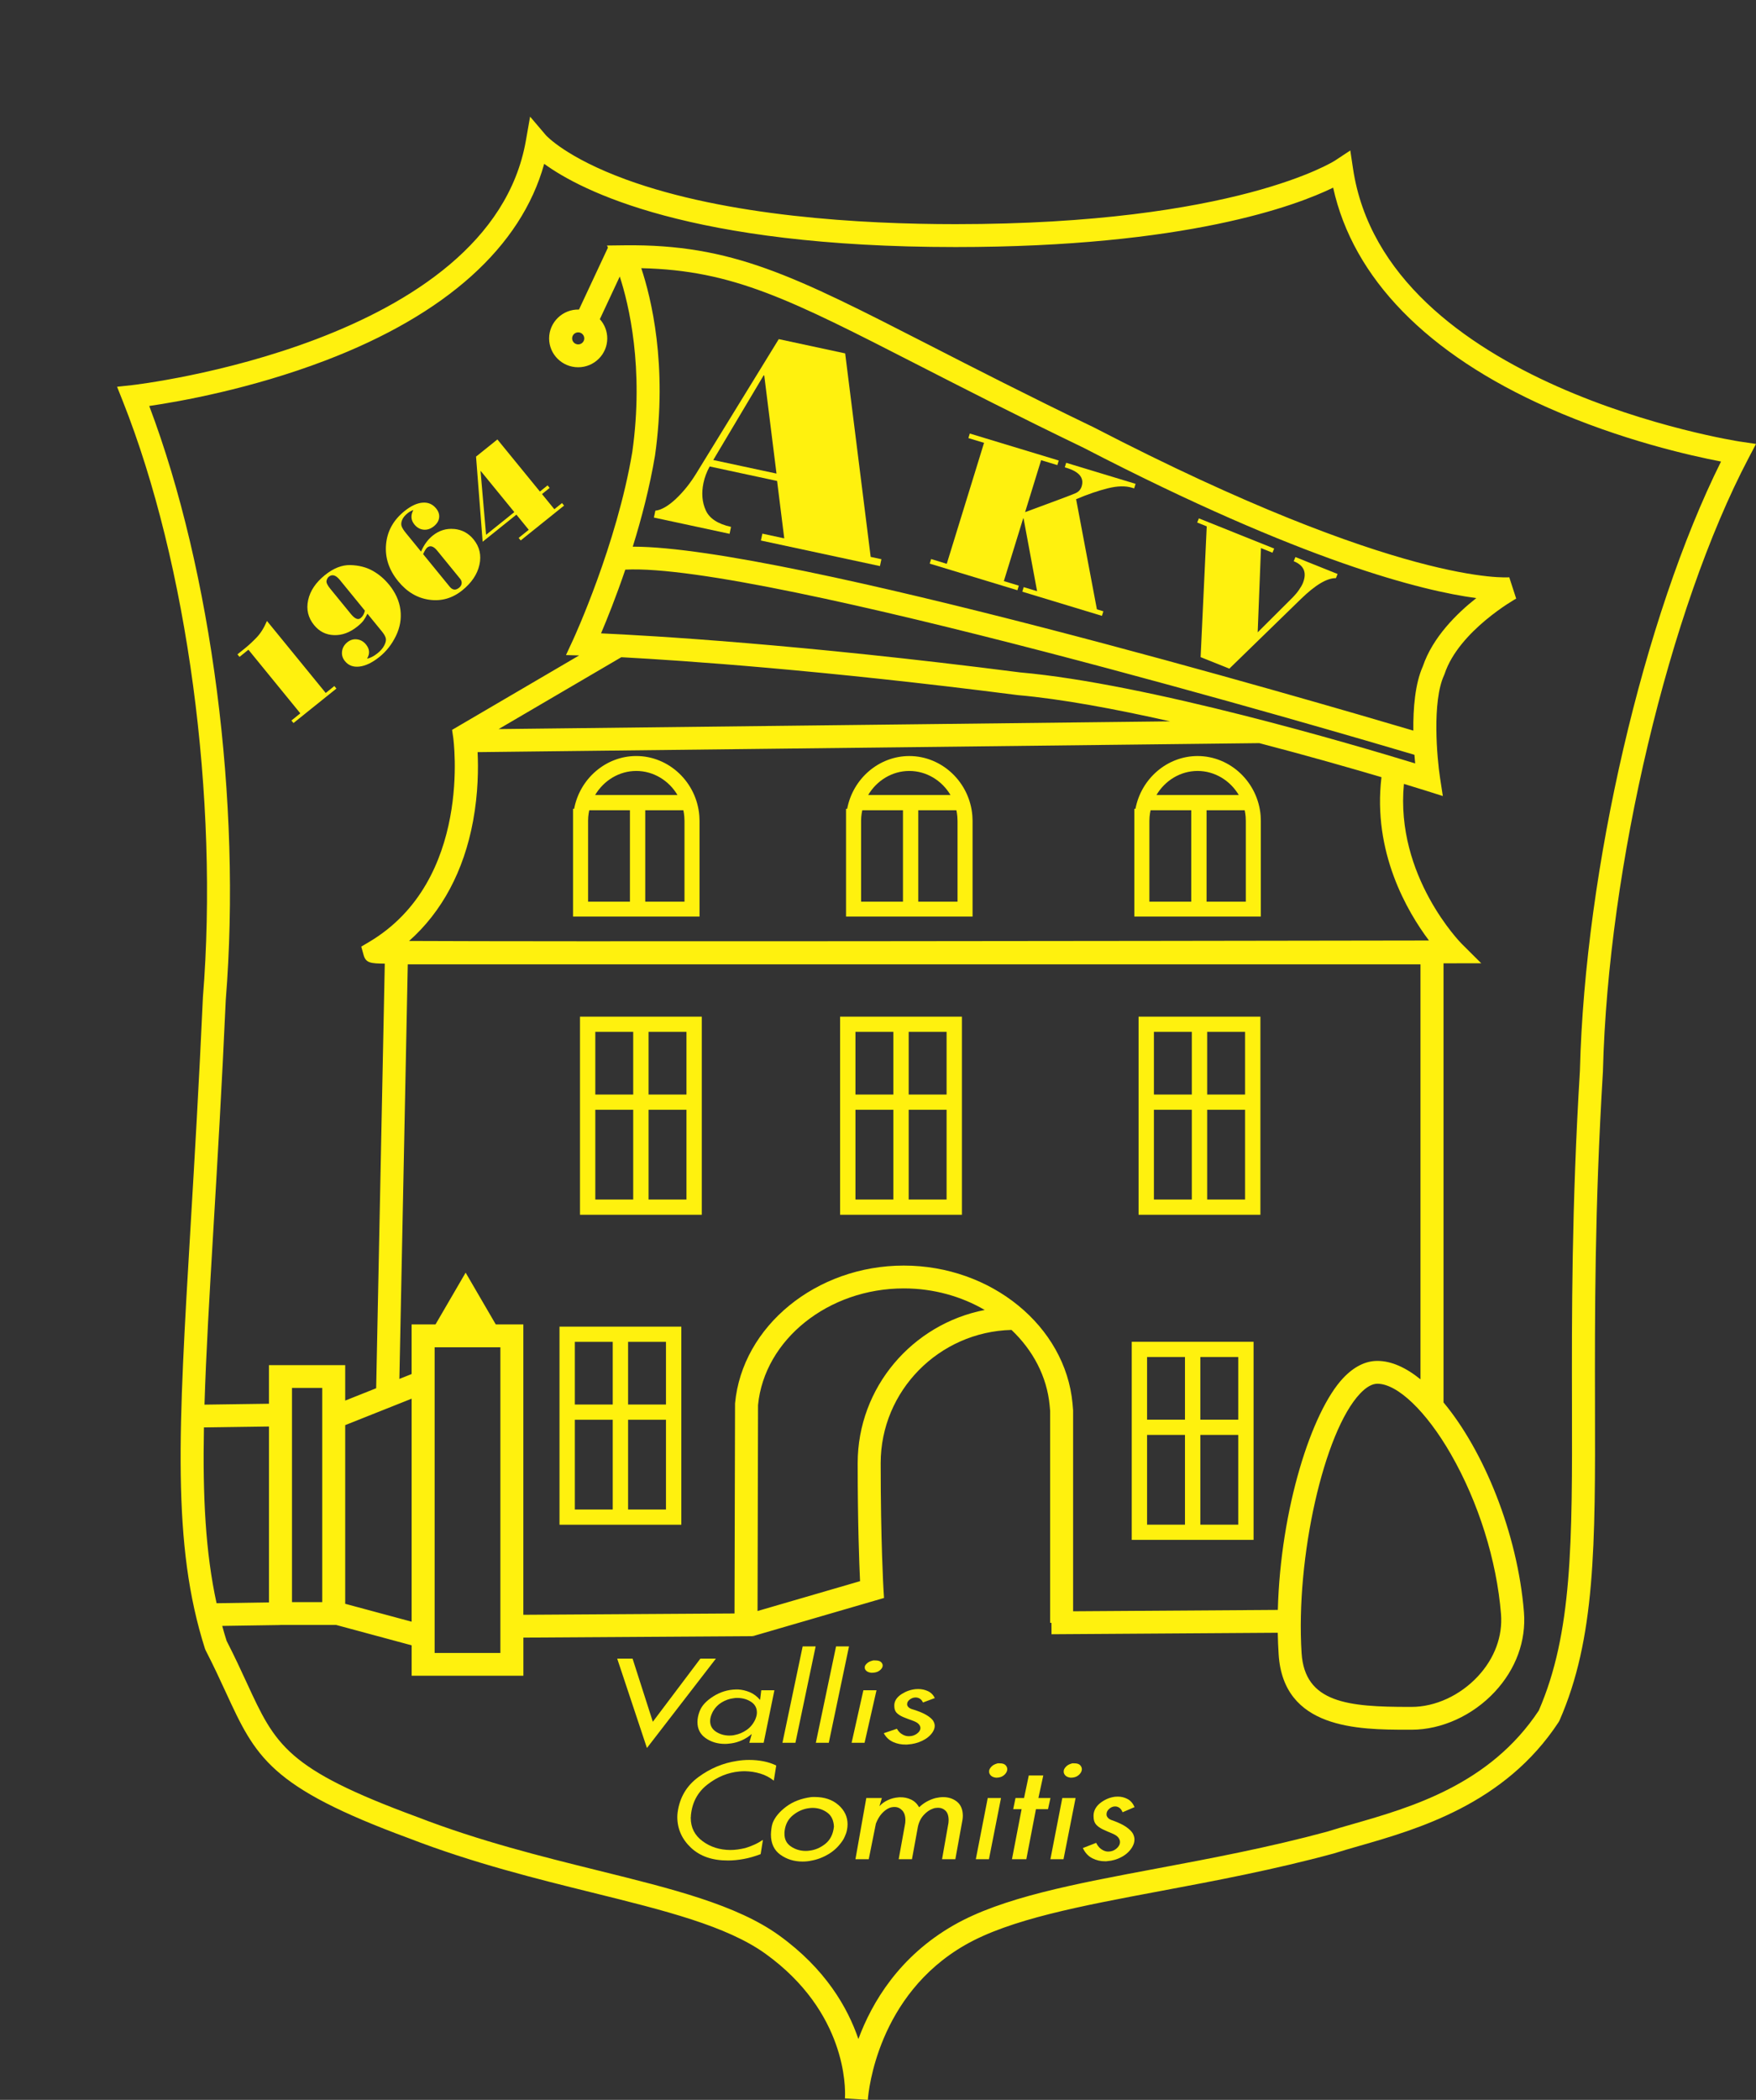<svg xmlns="http://www.w3.org/2000/svg" width="82" height="98" viewBox="0 0 82 98" fill="none"><rect x="0" y="0" width="82" height="98" fill="#333333" stroke="none"/><path d="M32.704 77.409L30.485 80.354L29.54 77.409H28.822L30.21 81.579L33.429 77.409H32.704Z" fill="#FFF10E"></path><path d="M32.674 79.855C32.674 79.855 32.674 79.861 32.671 79.863C32.669 79.864 32.668 79.868 32.668 79.871C32.635 79.958 32.61 80.042 32.594 80.125C32.577 80.208 32.569 80.288 32.569 80.364C32.569 80.69 32.697 80.941 32.953 81.119C33.209 81.298 33.508 81.387 33.851 81.387C33.903 81.387 33.955 81.385 34.006 81.379C34.057 81.374 34.109 81.368 34.161 81.361C34.325 81.337 34.488 81.289 34.65 81.216C34.812 81.143 34.964 81.046 35.105 80.925L34.992 81.335H35.661L36.162 78.884H35.549L35.493 79.336C35.353 79.17 35.193 79.049 35.014 78.975C34.836 78.901 34.655 78.858 34.472 78.847H34.366C33.99 78.855 33.638 78.962 33.309 79.169C32.981 79.377 32.769 79.605 32.675 79.855H32.674ZM33.693 79.455C33.869 79.348 34.053 79.282 34.245 79.258C34.279 79.251 34.311 79.247 34.344 79.244C34.377 79.243 34.41 79.242 34.443 79.242C34.682 79.245 34.893 79.306 35.073 79.424C35.254 79.541 35.345 79.708 35.345 79.922C35.345 79.967 35.339 80.016 35.328 80.068C35.316 80.12 35.298 80.174 35.275 80.229V80.235C35.176 80.449 35.039 80.618 34.863 80.738C34.687 80.859 34.502 80.937 34.309 80.972C34.267 80.982 34.225 80.99 34.182 80.993C34.139 80.996 34.098 80.999 34.055 80.999C33.816 80.996 33.607 80.934 33.428 80.814C33.25 80.694 33.161 80.529 33.161 80.319C33.161 80.256 33.17 80.191 33.189 80.124C33.208 80.056 33.236 79.984 33.273 79.908C33.377 79.714 33.517 79.564 33.693 79.457V79.455Z" fill="#FFF10E"></path><path d="M38.088 76.838H37.482L36.538 81.335H37.144L38.088 76.838Z" fill="#FFF10E"></path><path d="M38.097 81.335H38.702L39.646 76.838H39.041L38.097 81.335Z" fill="#FFF10E"></path><path d="M40.93 78.884H40.317L39.768 81.335H40.373L40.93 78.884Z" fill="#FFF10E"></path><path d="M40.705 78.068C40.85 78.068 40.967 78.038 41.054 77.978C41.141 77.917 41.194 77.85 41.213 77.778C41.213 77.771 41.213 77.762 41.216 77.752C41.218 77.742 41.219 77.731 41.219 77.721C41.214 77.658 41.185 77.605 41.13 77.559C41.077 77.515 40.991 77.492 40.873 77.492H40.76V77.498C40.652 77.522 40.568 77.559 40.507 77.61C40.446 77.66 40.406 77.711 40.387 77.763C40.387 77.773 40.386 77.784 40.384 77.794C40.381 77.805 40.381 77.816 40.381 77.826C40.381 77.884 40.407 77.938 40.462 77.984C40.516 78.031 40.597 78.059 40.705 78.069V78.068Z" fill="#FFF10E"></path><path d="M41.704 81.299C41.892 81.382 42.09 81.422 42.297 81.418H42.349C42.366 81.418 42.383 81.417 42.402 81.413C42.632 81.399 42.852 81.343 43.061 81.244C43.27 81.145 43.431 81.014 43.543 80.852C43.576 80.803 43.601 80.754 43.62 80.704C43.639 80.654 43.649 80.6 43.649 80.546C43.649 80.507 43.643 80.47 43.631 80.431C43.62 80.393 43.602 80.353 43.578 80.311C43.518 80.221 43.414 80.132 43.268 80.044C43.123 79.955 42.919 79.87 42.656 79.787C42.547 79.76 42.47 79.722 42.424 79.675C42.376 79.628 42.356 79.579 42.36 79.527C42.36 79.451 42.401 79.381 42.48 79.32C42.56 79.257 42.647 79.224 42.741 79.221H42.762C42.828 79.221 42.892 79.239 42.953 79.276C43.013 79.312 43.063 79.372 43.1 79.455L43.654 79.248C43.579 79.098 43.472 78.991 43.333 78.926C43.193 78.86 43.042 78.827 42.882 78.827C42.863 78.827 42.844 78.828 42.822 78.829C42.801 78.831 42.779 78.832 42.755 78.832C42.525 78.856 42.312 78.93 42.114 79.055C41.917 79.179 41.801 79.328 41.769 79.501C41.764 79.522 41.762 79.543 41.762 79.564V79.621C41.762 79.752 41.796 79.856 41.864 79.93C41.932 80.005 42.037 80.073 42.177 80.135C42.243 80.163 42.315 80.192 42.396 80.221C42.476 80.25 42.562 80.282 42.657 80.317C42.774 80.362 42.857 80.413 42.907 80.47C42.956 80.528 42.981 80.585 42.981 80.644C42.981 80.741 42.927 80.83 42.819 80.909C42.711 80.989 42.587 81.029 42.446 81.029C42.427 81.029 42.407 81.028 42.386 81.026C42.364 81.025 42.345 81.022 42.326 81.018C42.246 81.001 42.167 80.967 42.09 80.914C42.012 80.863 41.943 80.784 41.882 80.68L41.27 80.888C41.373 81.078 41.518 81.215 41.706 81.298L41.704 81.299Z" fill="#FFF10E"></path><path d="M43.656 79.248H43.654C43.654 79.248 43.655 79.251 43.656 79.253V79.248Z" fill="#FFF10E"></path><path d="M34.801 86.248C34.683 86.276 34.565 86.298 34.448 86.315C34.332 86.331 34.217 86.339 34.102 86.339C33.603 86.335 33.171 86.197 32.805 85.925C32.438 85.653 32.256 85.291 32.256 84.839V84.812C32.256 84.802 32.258 84.79 32.263 84.779V84.724C32.32 84.119 32.578 83.638 33.037 83.282C33.495 82.925 33.993 82.722 34.53 82.674C34.573 82.67 34.615 82.667 34.655 82.665C34.695 82.663 34.737 82.662 34.78 82.662C35.032 82.666 35.274 82.703 35.507 82.774C35.74 82.844 35.949 82.954 36.134 83.103L36.248 82.396C36.067 82.307 35.869 82.241 35.653 82.199C35.437 82.157 35.215 82.136 34.987 82.136C34.892 82.136 34.795 82.14 34.698 82.147C34.6 82.155 34.504 82.168 34.409 82.183C33.762 82.281 33.164 82.531 32.612 82.937C32.061 83.342 31.737 83.891 31.643 84.585C31.638 84.621 31.634 84.657 31.632 84.694C31.629 84.73 31.628 84.766 31.628 84.802C31.632 85.363 31.847 85.841 32.273 86.239C32.698 86.636 33.274 86.832 34.001 86.829C34.23 86.829 34.471 86.805 34.725 86.759C34.979 86.713 35.245 86.637 35.52 86.532L35.627 85.866C35.493 85.955 35.357 86.031 35.217 86.093C35.077 86.156 34.938 86.208 34.8 86.248L34.801 86.248Z" fill="#FFF10E"></path><path d="M39.153 84.24C38.87 83.99 38.499 83.865 38.038 83.865H37.959C37.945 83.865 37.931 83.866 37.917 83.868C37.903 83.871 37.888 83.869 37.874 83.865V83.871C37.413 83.932 37.025 84.081 36.709 84.319C36.393 84.557 36.182 84.813 36.078 85.087C36.064 85.132 36.052 85.175 36.043 85.217C36.033 85.26 36.026 85.303 36.022 85.347C36.017 85.392 36.012 85.436 36.007 85.48C36.002 85.525 36 85.569 36 85.613C36 86.033 36.148 86.349 36.442 86.56C36.737 86.771 37.082 86.878 37.476 86.878C37.542 86.878 37.611 86.875 37.682 86.868C37.753 86.862 37.823 86.851 37.889 86.835C38.165 86.787 38.431 86.686 38.687 86.533C38.944 86.38 39.16 86.175 39.336 85.916C39.36 85.884 39.38 85.852 39.397 85.819C39.414 85.787 39.429 85.755 39.444 85.722C39.491 85.621 39.526 85.523 39.547 85.425C39.568 85.328 39.579 85.234 39.579 85.141C39.579 84.79 39.438 84.49 39.155 84.24H39.153ZM38.942 85.25C38.904 85.601 38.77 85.868 38.54 86.052C38.309 86.235 38.06 86.341 37.794 86.37C37.766 86.374 37.738 86.377 37.712 86.379C37.686 86.381 37.659 86.382 37.63 86.382C37.369 86.382 37.136 86.312 36.932 86.173C36.727 86.034 36.628 85.833 36.633 85.571V85.508C36.633 85.486 36.635 85.465 36.64 85.444C36.678 85.133 36.811 84.888 37.039 84.707C37.267 84.525 37.514 84.419 37.78 84.387C37.809 84.383 37.839 84.379 37.87 84.377C37.9 84.375 37.93 84.374 37.959 84.374C38.211 84.378 38.434 84.451 38.629 84.592C38.824 84.733 38.928 84.95 38.942 85.245V85.251V85.25Z" fill="#FFF10E"></path><path d="M44.04 83.871C43.983 83.871 43.927 83.875 43.869 83.883C43.812 83.891 43.753 83.901 43.691 83.914C43.552 83.95 43.418 84.004 43.288 84.074C43.157 84.145 43.035 84.235 42.921 84.344C42.826 84.178 42.699 84.058 42.54 83.983C42.38 83.909 42.213 83.874 42.037 83.878H41.99C41.974 83.878 41.958 83.88 41.944 83.884C41.777 83.896 41.616 83.938 41.459 84.011C41.302 84.084 41.172 84.178 41.067 84.295L41.18 83.914H40.453L39.947 86.768H40.568L40.902 85.105C40.978 84.912 41.07 84.757 41.177 84.639C41.284 84.523 41.394 84.437 41.509 84.386C41.551 84.365 41.596 84.351 41.641 84.344C41.685 84.336 41.73 84.332 41.772 84.332C41.91 84.332 42.029 84.384 42.129 84.489C42.229 84.594 42.279 84.748 42.279 84.949C42.279 84.989 42.277 85.03 42.272 85.072C42.267 85.115 42.26 85.156 42.251 85.196L41.966 86.769H42.586L42.864 85.251C42.911 85.033 43.002 84.852 43.135 84.707C43.268 84.562 43.41 84.463 43.563 84.41C43.601 84.394 43.641 84.383 43.684 84.377C43.727 84.371 43.767 84.368 43.806 84.368C43.944 84.368 44.06 84.414 44.155 84.507C44.249 84.6 44.298 84.747 44.298 84.949C44.298 84.989 44.295 85.03 44.291 85.072C44.286 85.115 44.279 85.156 44.269 85.196L43.991 86.769H44.612L44.947 84.918C44.951 84.886 44.955 84.854 44.958 84.821C44.96 84.789 44.961 84.758 44.961 84.73C44.956 84.44 44.864 84.225 44.686 84.083C44.508 83.942 44.293 83.871 44.041 83.871H44.04Z" fill="#FFF10E"></path><path d="M45.568 86.768H46.181L46.744 83.914H46.124L45.568 86.768Z" fill="#FFF10E"></path><path d="M46.687 82.293H46.574V82.299C46.465 82.328 46.379 82.371 46.317 82.429C46.255 82.488 46.215 82.547 46.195 82.608C46.195 82.62 46.195 82.632 46.191 82.644C46.189 82.656 46.188 82.668 46.188 82.68C46.188 82.749 46.216 82.81 46.27 82.865C46.325 82.919 46.407 82.952 46.517 82.964C46.664 82.964 46.782 82.929 46.87 82.858C46.957 82.788 47.011 82.71 47.03 82.626C47.03 82.618 47.031 82.608 47.034 82.595C47.036 82.584 47.037 82.571 47.037 82.559C47.032 82.486 47.002 82.424 46.948 82.372C46.893 82.32 46.806 82.294 46.687 82.294V82.293Z" fill="#FFF10E"></path><path d="M48.49 83.914L48.718 82.861H48.041L47.82 83.914H47.421L47.314 84.433H47.706L47.256 86.768H47.927L48.376 84.433H48.939L49.053 83.914H48.49Z" fill="#FFF10E"></path><path d="M49.051 86.768H49.663L50.227 83.914H49.606L49.051 86.768Z" fill="#FFF10E"></path><path d="M50.17 82.293H50.056V82.299C49.947 82.328 49.861 82.371 49.8 82.429C49.738 82.488 49.698 82.547 49.678 82.608C49.678 82.62 49.677 82.632 49.675 82.644C49.673 82.656 49.671 82.668 49.671 82.68C49.671 82.749 49.699 82.81 49.753 82.865C49.808 82.919 49.89 82.952 50 82.964C50.147 82.964 50.265 82.929 50.352 82.858C50.44 82.788 50.494 82.71 50.513 82.626C50.513 82.618 50.514 82.608 50.517 82.595C50.519 82.584 50.52 82.571 50.52 82.559C50.515 82.486 50.485 82.424 50.431 82.372C50.376 82.32 50.289 82.294 50.17 82.294V82.293Z" fill="#FFF10E"></path><path d="M52.984 84.343V84.336H52.982C52.982 84.336 52.983 84.34 52.984 84.343Z" fill="#FFF10E"></path><path d="M52.657 83.962C52.514 83.885 52.362 83.847 52.2 83.847C52.181 83.847 52.161 83.848 52.14 83.85C52.118 83.853 52.095 83.853 52.072 83.853C51.839 83.882 51.623 83.969 51.423 84.113C51.223 84.258 51.107 84.432 51.073 84.633C51.068 84.657 51.066 84.682 51.066 84.706V84.772C51.066 84.926 51.101 85.046 51.169 85.133C51.238 85.22 51.344 85.299 51.487 85.371C51.553 85.404 51.627 85.437 51.708 85.471C51.788 85.505 51.877 85.542 51.971 85.583C52.091 85.635 52.174 85.695 52.225 85.761C52.275 85.828 52.3 85.895 52.3 85.964C52.3 86.077 52.245 86.18 52.136 86.273C52.027 86.365 51.901 86.412 51.758 86.412C51.739 86.412 51.718 86.411 51.697 86.409C51.675 86.406 51.655 86.404 51.636 86.399C51.556 86.379 51.476 86.339 51.397 86.278C51.319 86.218 51.248 86.127 51.187 86.006L50.566 86.248C50.671 86.469 50.818 86.629 51.008 86.725C51.199 86.822 51.398 86.868 51.608 86.865H51.661C51.678 86.865 51.696 86.862 51.715 86.858C51.948 86.842 52.17 86.777 52.381 86.662C52.593 86.547 52.755 86.395 52.87 86.205C52.903 86.149 52.929 86.092 52.948 86.033C52.967 85.974 52.976 85.913 52.976 85.848C52.976 85.804 52.971 85.76 52.958 85.715C52.946 85.671 52.928 85.624 52.905 85.576C52.843 85.471 52.738 85.367 52.591 85.264C52.444 85.162 52.237 85.061 51.971 84.965C51.862 84.933 51.783 84.889 51.736 84.835C51.688 84.78 51.667 84.723 51.672 84.663C51.672 84.574 51.712 84.494 51.793 84.421C51.874 84.348 51.962 84.31 52.057 84.306H52.078C52.144 84.306 52.209 84.327 52.271 84.369C52.332 84.412 52.382 84.481 52.421 84.578L52.981 84.337C52.905 84.163 52.797 84.037 52.656 83.961L52.657 83.962Z" fill="#FFF10E"></path><path d="M15.21 32.34L12.466 28.98C12.328 29.305 12.164 29.566 11.973 29.762C11.782 29.959 11.603 30.124 11.435 30.259L11.088 30.538L11.184 30.657L11.6 30.322L14.024 33.292L13.608 33.626L13.705 33.744L15.709 32.135L15.613 32.017L15.21 32.341V32.34Z" fill="#FFF10E"></path><path d="M18.158 27.276C17.94 27.009 17.684 26.794 17.391 26.632C17.097 26.469 16.753 26.383 16.362 26.372C15.97 26.362 15.574 26.517 15.175 26.838C14.745 27.184 14.482 27.575 14.389 28.009C14.295 28.444 14.389 28.832 14.668 29.174C14.912 29.473 15.222 29.629 15.599 29.641C15.977 29.654 16.34 29.519 16.69 29.238C16.821 29.133 16.915 29.04 16.975 28.958C17.034 28.875 17.095 28.77 17.158 28.642L17.84 29.477C17.938 29.598 17.998 29.704 18.017 29.794C18.035 29.884 18.011 29.994 17.943 30.123C17.875 30.253 17.771 30.374 17.631 30.487C17.458 30.625 17.294 30.71 17.14 30.74C17.279 30.509 17.263 30.288 17.091 30.079C16.978 29.939 16.838 29.86 16.673 29.839C16.508 29.819 16.358 29.863 16.222 29.971C16.077 30.088 15.993 30.231 15.973 30.399C15.951 30.567 15.997 30.72 16.11 30.858C16.274 31.059 16.501 31.143 16.789 31.108C17.077 31.074 17.387 30.924 17.719 30.657C18.039 30.401 18.295 30.075 18.488 29.68C18.68 29.284 18.751 28.879 18.699 28.464C18.647 28.049 18.467 27.652 18.16 27.275L18.158 27.276ZM16.84 28.847C16.72 28.944 16.569 28.879 16.385 28.655L15.421 27.475C15.288 27.312 15.231 27.189 15.248 27.106C15.265 27.023 15.302 26.959 15.358 26.913C15.513 26.788 15.684 26.839 15.869 27.065L17.04 28.5C17.004 28.654 16.938 28.77 16.84 28.847Z" fill="#FFF10E"></path><path d="M21.207 24.688C20.84 24.653 20.506 24.756 20.205 24.998C19.977 25.182 19.795 25.43 19.662 25.743L18.951 24.872C18.859 24.76 18.795 24.661 18.76 24.575C18.726 24.49 18.73 24.389 18.774 24.276C18.819 24.162 18.905 24.054 19.032 23.953C19.106 23.893 19.196 23.843 19.301 23.803C19.17 24.05 19.186 24.275 19.352 24.478C19.471 24.623 19.615 24.704 19.782 24.72C19.951 24.735 20.109 24.682 20.26 24.561C20.405 24.444 20.488 24.31 20.506 24.161C20.525 24.01 20.478 23.866 20.364 23.727C20.201 23.527 19.99 23.438 19.73 23.459C19.47 23.48 19.19 23.611 18.89 23.852C18.371 24.269 18.084 24.785 18.028 25.403C17.972 26.02 18.16 26.595 18.595 27.127C19.001 27.624 19.485 27.912 20.048 27.99C20.611 28.068 21.123 27.923 21.585 27.552C22.021 27.201 22.289 26.803 22.388 26.358C22.486 25.914 22.395 25.518 22.113 25.173C21.876 24.883 21.574 24.721 21.207 24.686L21.207 24.688ZM21.558 27.229C21.549 27.306 21.508 27.373 21.436 27.432C21.277 27.559 21.132 27.543 21 27.382L19.759 25.862C19.83 25.702 19.894 25.599 19.951 25.553C20.09 25.442 20.244 25.489 20.413 25.695L21.485 27.009C21.543 27.079 21.567 27.153 21.558 27.23V27.229Z" fill="#FFF10E"></path><path d="M25.212 22.94L23.227 20.509L22.23 21.31L22.538 25.283L24.114 24.018L24.691 24.725L24.219 25.104L24.315 25.222L26.34 23.596L26.244 23.478L25.886 23.765L25.309 23.058L25.667 22.771L25.57 22.653L25.213 22.94H25.212ZM22.698 24.959L22.441 21.991L22.451 21.983L24.017 23.9L22.698 24.959Z" fill="#FFF10E"></path><path d="M32.666 38.305L32.656 38.07C32.533 36.507 31.24 35.283 29.712 35.283C28.292 35.283 27.074 36.341 26.811 37.746H26.759V42.775H32.666V38.304V38.305ZM29.712 35.98C30.518 35.98 31.238 36.431 31.636 37.103H27.791C28.191 36.429 28.909 35.98 29.712 35.98H29.712ZM27.461 38.319L27.469 38.125C27.478 38.018 27.495 37.916 27.517 37.814H29.416V42.08H27.462V38.319H27.461ZM31.964 42.08H30.131V37.814H31.91C31.931 37.911 31.947 38.01 31.955 38.111L31.964 38.319V42.08Z" fill="#FFF10E"></path><path d="M45.416 38.306L45.406 38.071C45.283 36.508 43.99 35.284 42.462 35.284C41.042 35.284 39.824 36.342 39.561 37.747H39.508V42.776H45.416V38.305V38.306ZM42.462 35.98C43.267 35.98 43.987 36.431 44.385 37.103H40.541C40.94 36.429 41.659 35.98 42.462 35.98H42.462ZM40.21 38.319L40.218 38.125C40.227 38.018 40.244 37.916 40.266 37.814H42.166V42.08H40.211V38.319H40.21ZM44.714 42.08H42.881V37.814H44.66C44.681 37.911 44.697 38.01 44.705 38.111L44.714 38.319V42.08Z" fill="#FFF10E"></path><path d="M58.877 38.306L58.868 38.071C58.745 36.508 57.452 35.284 55.924 35.284C54.504 35.284 53.286 36.342 53.023 37.747H52.97V42.776H58.877V38.305V38.306ZM55.924 35.98C56.729 35.98 57.449 36.431 57.847 37.103H54.003C54.402 36.429 55.12 35.98 55.923 35.98H55.924ZM53.673 38.319L53.681 38.125C53.689 38.018 53.707 37.916 53.729 37.814H55.628V42.08H53.673V38.319H53.673ZM58.176 42.08H56.343V37.814H58.123C58.143 37.911 58.16 38.01 58.168 38.111L58.176 38.319V42.08Z" fill="#FFF10E"></path><path d="M31.816 61.914H26.127V71.159H31.816V61.914ZM28.613 70.449H26.843V66.26H28.613V70.449ZM28.613 65.549H26.843V62.624H28.613V65.549ZM31.099 70.449H29.33V66.26H31.099V70.449ZM31.099 65.549H29.33V62.624H31.099V65.549Z" fill="#FFF10E"></path><path d="M32.772 47.447H27.083V56.693H32.772V47.447ZM29.569 55.982H27.799V51.793H29.569V55.982ZM29.569 51.082H27.799V48.157H29.569V51.082ZM32.056 55.982H30.286V51.793H32.056V55.982ZM32.056 51.082H30.286V48.157H32.056V51.082Z" fill="#FFF10E"></path><path d="M58.857 47.447H53.168V56.693H58.857V47.447ZM55.654 55.982H53.884V51.793H55.654V55.982ZM55.654 51.082H53.884V48.157H55.654V51.082ZM58.141 55.982H56.371V51.793H58.141V55.982ZM58.141 51.082H56.371V48.157H58.141V51.082Z" fill="#FFF10E"></path><path d="M44.919 47.447H39.23V56.693H44.919V47.447ZM41.717 55.982H39.947V51.793H41.717V55.982ZM41.717 51.082H39.947V48.157H41.717V51.082ZM44.203 55.982H42.433V51.793H44.203V55.982ZM44.203 51.082H42.433V48.157H44.203V51.082Z" fill="#FFF10E"></path><path d="M58.538 62.621H52.849V71.866H58.538V62.621ZM55.335 71.156H53.565V66.967H55.335V71.156ZM55.335 66.256H53.565V63.331H55.335V66.256ZM57.822 71.156H56.052V66.967H57.822V71.156ZM57.822 66.256H56.052V63.331H57.822V66.256Z" fill="#FFF10E"></path><path d="M81.255 20.609C81.089 20.584 64.685 18.022 63.18 7.854L63.055 7.022L62.348 7.489C62.303 7.519 57.71 10.461 44.62 10.461C40.205 10.461 33.954 10.1 29.242 8.381C26.436 7.357 25.502 6.323 25.496 6.316L24.754 5.444L24.556 6.568C22.887 16.045 6.333 17.956 6.166 17.974L5.467 18.05L5.725 18.699C8.754 26.312 10.226 37.254 9.473 46.576V46.594C9.29 50.636 9.084 54.104 8.903 57.165C8.332 66.774 8.018 72.067 9.571 76.943L9.605 77.024C9.98 77.752 10.28 78.402 10.544 78.976C11.943 82.008 12.582 83.392 19.09 85.79C22.073 86.944 25.046 87.68 27.669 88.329C31.034 89.162 33.939 89.88 35.752 91.186C39.529 93.909 39.479 97.44 39.458 97.875C39.456 97.902 39.455 97.921 39.455 97.931L40.527 98C40.527 97.993 40.528 97.98 40.529 97.96C40.557 97.592 40.984 93.112 45.068 90.773C47.166 89.571 50.444 88.956 54.239 88.245C56.698 87.784 59.484 87.261 62.273 86.504L62.296 86.497C62.652 86.384 63.054 86.269 63.479 86.147C66.183 85.371 70.271 84.201 72.781 80.373L72.824 80.296C74.505 76.466 74.496 72.128 74.481 65.563C74.473 61.485 74.462 56.409 74.853 49.992V49.974C75.092 40.445 77.95 28.42 81.652 21.381L82 20.719L81.255 20.608L81.255 20.609ZM9.523 66.618L12.56 66.575V74.784L10.113 74.822C9.599 72.463 9.461 69.867 9.523 66.618L9.523 66.618ZM73.779 49.94C73.387 56.386 73.398 61.477 73.406 65.568C73.421 71.974 73.429 76.215 71.856 79.832C69.562 83.297 65.875 84.353 63.18 85.126C62.752 85.249 62.347 85.364 61.979 85.481C59.235 86.225 56.475 86.742 54.04 87.199C50.148 87.928 46.787 88.559 44.531 89.851C41.991 91.306 40.719 93.447 40.084 95.161C39.584 93.69 38.541 91.881 36.382 90.325C34.401 88.897 31.402 88.155 27.929 87.295C25.337 86.653 22.399 85.927 19.472 84.794C13.373 82.547 12.868 81.454 11.521 78.532C11.256 77.959 10.958 77.311 10.582 76.579C10.508 76.348 10.441 76.115 10.377 75.881L13.079 75.84V75.835H15.693L19.223 76.787V78.206H24.441V76.427L35.157 76.359V76.314L35.169 76.355L41.281 74.577L41.255 74.153C41.254 74.131 41.125 71.951 41.125 68.284C41.125 64.908 43.851 62.153 47.234 62.067C48.234 63.014 48.89 64.24 49.016 65.597L49.038 65.842V75.738H49.099L49.103 76.27L59.667 76.2C59.674 76.538 59.687 76.875 59.709 77.211C59.929 80.685 63.39 80.726 65.735 80.726H65.914C67.317 80.726 68.771 80.065 69.803 78.956C70.788 77.898 71.271 76.579 71.164 75.239C70.866 71.533 69.274 67.687 67.408 65.451V44.958C67.702 44.958 67.864 44.958 67.878 44.957L69.169 44.955L68.258 44.048C68.225 44.016 65.146 40.892 65.559 36.585C66.172 36.77 66.531 36.884 66.552 36.89L67.376 37.151L67.246 36.303C67.105 35.388 66.866 32.744 67.434 31.512L67.456 31.457C68.124 29.439 70.775 27.95 70.801 27.936L70.478 26.942C70.429 26.946 65.428 27.373 51.093 19.953C47.98 18.453 45.426 17.145 43.375 16.094C37.067 12.866 34.188 11.39 29.166 11.448L28.344 11.458L28.389 11.557L27.037 14.447C26.276 14.425 25.642 15.038 25.642 15.794C25.642 16.537 26.251 17.14 26.999 17.14C27.748 17.14 28.357 16.536 28.357 15.794C28.357 15.459 28.232 15.14 28.011 14.896L28.941 12.905C29.36 14.191 30.08 17.151 29.527 21.089C28.804 25.424 26.79 29.795 26.77 29.839L26.43 30.572L27.044 30.589L21.421 33.881L21.111 34.063L21.163 34.417C21.173 34.483 22.087 41.098 17.223 43.969L16.87 44.178L16.979 44.569C17.084 44.946 17.313 44.965 17.968 44.973L17.566 64.789L16.12 65.365V63.711H12.559V65.512L9.549 65.554C9.621 63.173 9.782 60.447 9.973 57.231C10.155 54.17 10.361 50.7 10.543 46.656C11.285 37.441 9.886 26.661 6.969 18.947C8.367 18.743 11.69 18.16 15.187 16.828C20.827 14.679 24.34 11.517 25.412 7.646C27.13 8.897 32.221 11.53 44.619 11.53C55.389 11.53 60.523 9.602 62.254 8.758C63.186 12.983 66.636 16.522 72.285 19.027C75.699 20.541 78.957 21.27 80.367 21.54C76.762 28.775 74.014 40.558 73.778 49.944L73.779 49.94ZM13.635 74.772V64.773H15.047V74.772H13.635ZM22.302 35.102L58.805 34.682C61.062 35.27 63.093 35.852 64.51 36.271C64.091 39.767 65.709 42.537 66.728 43.893C51.525 43.919 25.691 43.95 19.104 43.914C20.639 42.553 21.661 40.646 22.091 38.316C22.333 37.007 22.339 35.843 22.302 35.101V35.102ZM29.948 12.516C34.234 12.613 36.903 13.979 42.881 17.039C44.939 18.092 47.499 19.403 50.609 20.902C60.87 26.214 66.435 27.581 68.939 27.913C68.026 28.633 66.902 29.741 66.443 31.096C66.078 31.909 65.987 33.066 65.999 34.098C61.466 32.755 36.696 25.513 29.57 25.513C29.563 25.513 29.555 25.513 29.548 25.513C29.956 24.203 30.341 22.733 30.589 21.248C31.182 17.024 30.403 13.887 29.946 12.517L29.948 12.516ZM66.049 35.225C66.06 35.369 66.072 35.504 66.084 35.629C63.243 34.759 53.584 31.904 47.634 31.381C37.294 30.055 30.322 29.661 28.067 29.559C28.344 28.907 28.767 27.858 29.2 26.585C35.544 26.246 62.809 34.264 66.05 35.226L66.049 35.225ZM29.013 30.672C31.949 30.83 38.417 31.273 47.507 32.438L47.528 32.441C49.569 32.619 52.097 33.092 54.637 33.665L23.285 34.026L29.012 30.673L29.013 30.672ZM19.043 45.005H66.332V64.373C65.657 63.825 64.972 63.513 64.32 63.513C63.763 63.513 63.227 63.782 62.726 64.31C61.244 65.875 59.794 70.437 59.671 75.134L50.111 75.198V65.817L50.084 65.5C49.75 61.891 46.288 59.064 42.204 59.064C38.12 59.064 34.658 61.891 34.324 65.5L34.299 75.3L24.439 75.362V61.81H23.151L21.744 59.394L20.337 61.81H19.221V64.126L18.65 64.354L19.042 45.004L19.043 45.005ZM67.752 67.865C69.039 70.105 69.891 72.824 70.092 75.323C70.176 76.363 69.792 77.397 69.013 78.234C68.181 79.128 67.022 79.661 65.914 79.661H65.805C62.955 79.661 60.927 79.477 60.78 77.145C60.499 72.701 61.825 66.819 63.51 65.04C63.799 64.734 64.072 64.579 64.32 64.579C65.259 64.579 66.606 65.869 67.752 67.865ZM40.161 73.793L35.375 75.186L35.398 65.575C35.695 62.52 38.679 60.13 42.206 60.13C43.593 60.13 44.894 60.501 45.984 61.136C42.608 61.791 40.051 64.747 40.051 68.285C40.051 71.052 40.124 72.984 40.162 73.794L40.161 73.793ZM23.366 62.877V77.143H20.296V62.877H23.366ZM19.222 65.275V75.684L16.12 74.849V66.51L19.222 65.276V65.275ZM27.284 15.792C27.284 15.947 27.156 16.073 27 16.073C26.844 16.073 26.717 15.947 26.717 15.792C26.717 15.637 26.844 15.511 27 15.511C27.073 15.511 27.129 15.539 27.162 15.561C27.238 15.614 27.284 15.7 27.284 15.792Z" fill="#FFF10E"></path><path d="M34.069 24.912L34.137 24.59C33.524 24.454 33.131 24.198 32.959 23.82C32.786 23.443 32.75 23.012 32.852 22.53C32.905 22.279 33 22.026 33.139 21.77L36.288 22.446L36.622 25.125L35.6 24.905L35.532 25.226L41.091 26.419L41.159 26.098L40.658 25.99L39.467 16.493L36.366 15.827L32.522 22.081C32.24 22.544 31.921 22.943 31.565 23.279C31.209 23.614 30.888 23.799 30.603 23.834L30.535 24.154L34.069 24.913V24.912ZM35.661 17.518L35.688 17.523L36.26 22.102L33.307 21.469L35.661 17.517V17.518Z" fill="#FFF10E"></path><path d="M47.575 27.332L46.877 27.12L47.78 24.191L47.798 24.197L48.429 27.591L47.803 27.401L47.738 27.614L51.458 28.742L51.524 28.529L51.222 28.438L50.251 23.297C50.798 23.067 51.293 22.897 51.736 22.788C52.179 22.678 52.552 22.669 52.852 22.76L52.962 22.793L53.028 22.58L49.787 21.598L49.722 21.81L49.804 21.835C50.397 22.015 50.633 22.303 50.511 22.698C50.465 22.846 50.369 22.953 50.222 23.019C50.075 23.085 49.291 23.379 47.869 23.902L48.617 21.476L49.375 21.706L49.441 21.492L45.287 20.233L45.221 20.446L45.952 20.667L44.211 26.313L43.481 26.091L43.415 26.304L47.51 27.546L47.575 27.333V27.332Z" fill="#FFF10E"></path><path d="M56.065 30.668L57.406 31.206L60.744 27.959C61.419 27.301 61.965 26.975 62.383 26.982L62.462 26.788L60.492 25.998L60.413 26.192C60.896 26.386 61.038 26.728 60.838 27.218C60.803 27.303 60.743 27.408 60.657 27.532C60.571 27.656 60.475 27.771 60.371 27.876L58.73 29.511L58.884 25.579L59.421 25.795L59.5 25.601L55.984 24.192L55.905 24.386L56.351 24.565L56.065 30.668Z" fill="#FFF10E"></path></svg>